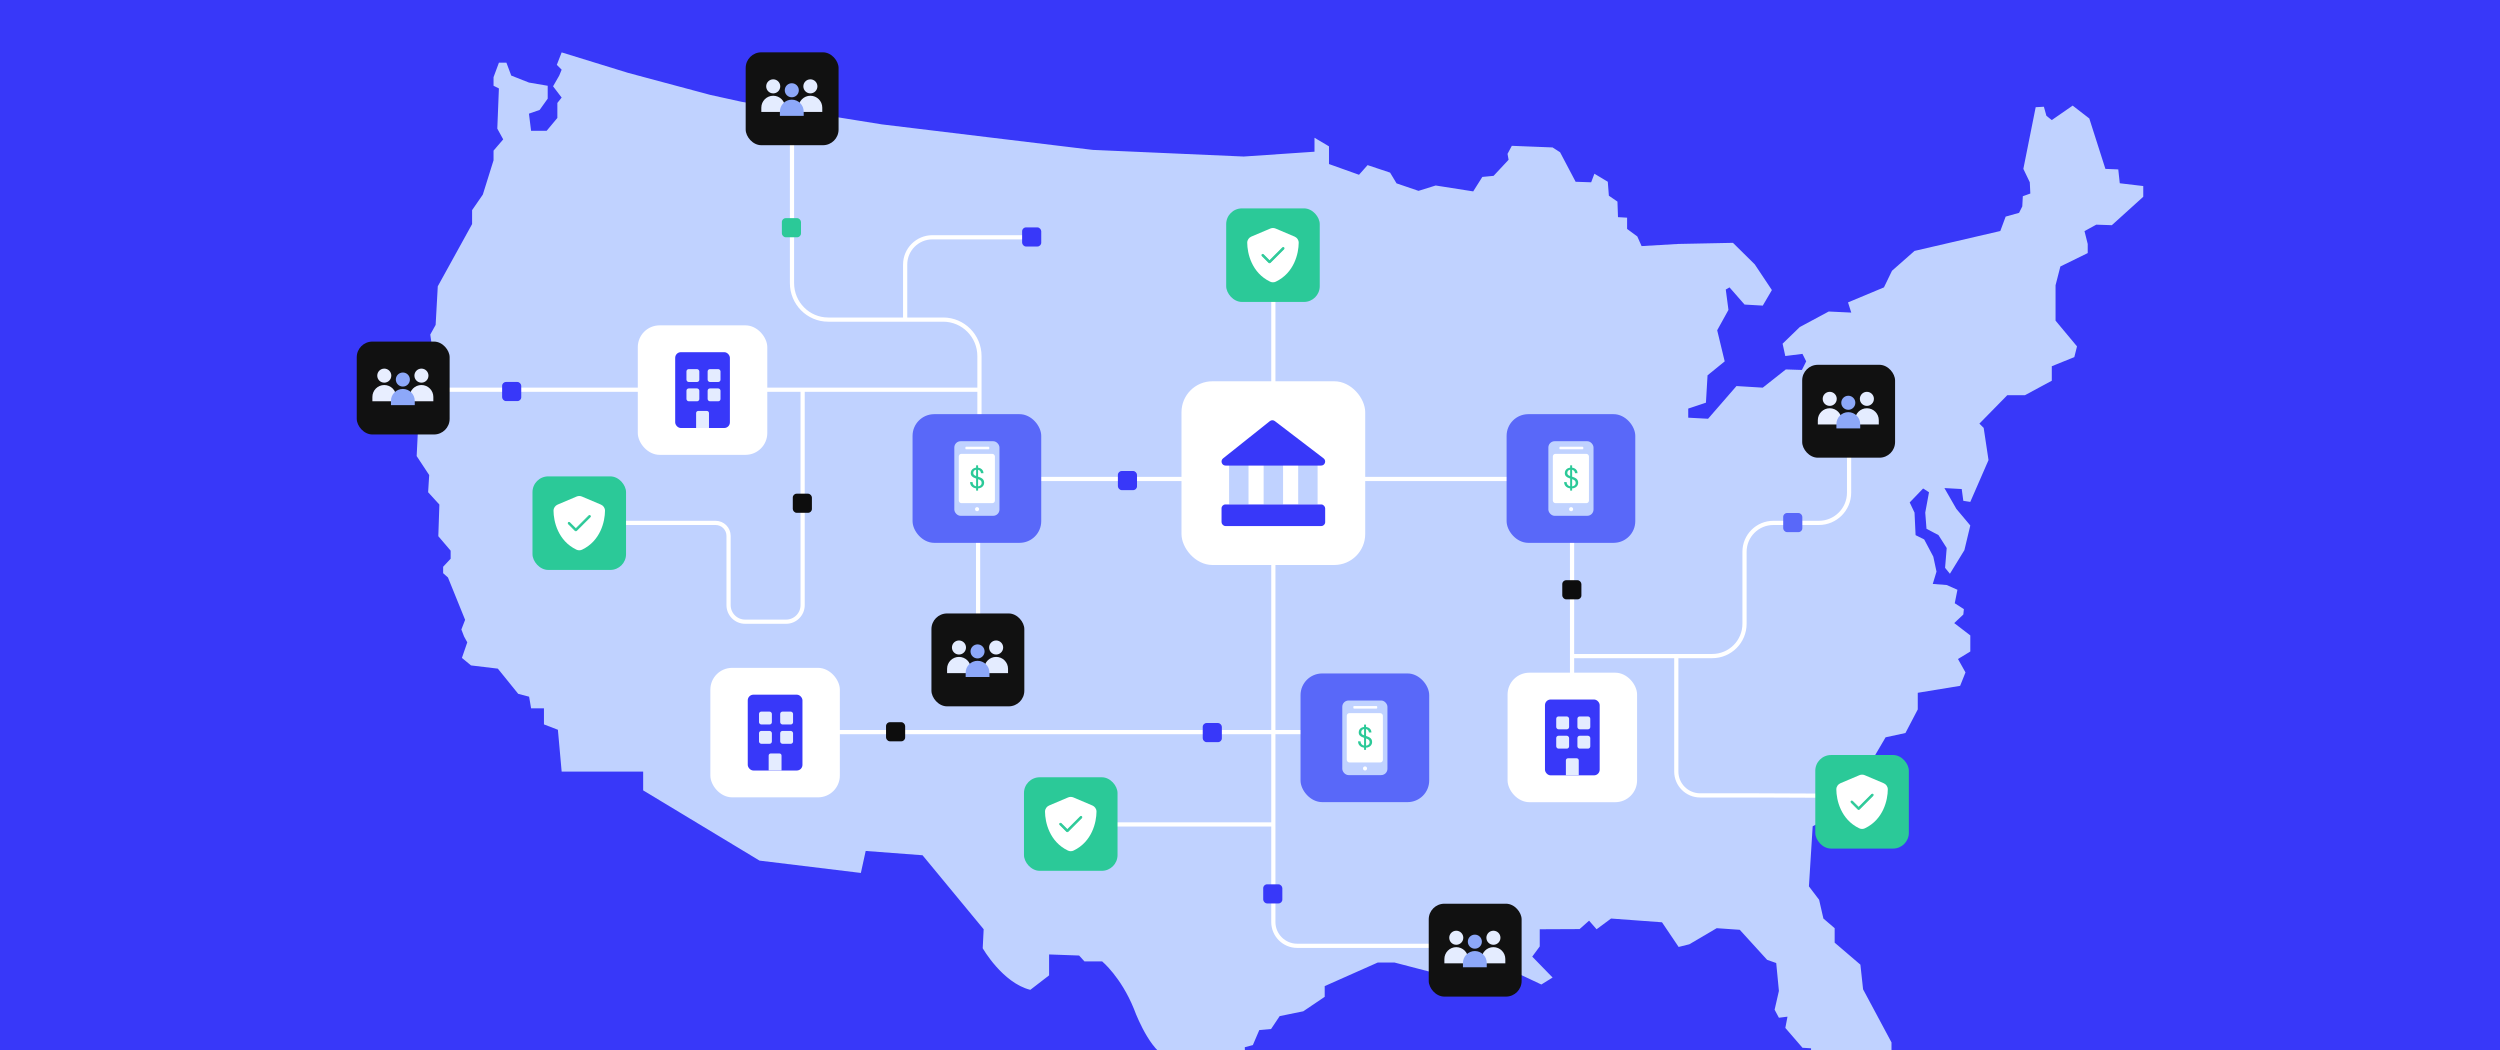 <?xml version="1.0" encoding="utf-8"?>
<svg xmlns="http://www.w3.org/2000/svg" xmlns:xlink="http://www.w3.org/1999/xlink" id="Capa_1" data-name="Capa 1" version="1.1" viewBox="0 0 2976 1250">
  <defs>
    <style>
      .cls-1 {
        fill: #3838f9;
      }

      .cls-1, .cls-2, .cls-3, .cls-4, .cls-5, .cls-6, .cls-7, .cls-8, .cls-9, .cls-10 {
        stroke-width: 0px;
      }

      .cls-11 {
        stroke: url(#Degradado_sin_nombre_2);
      }

      .cls-11, .cls-12 {
        stroke-width: 3px;
      }

      .cls-11, .cls-12, .cls-13 {
        fill: none;
        stroke-miterlimit: 10;
      }

      .cls-2 {
        fill: #e4ecff;
      }

      .cls-3 {
        fill: #8da8f9;
      }

      .cls-4 {
        fill: #e8eeff;
      }

      .cls-12 {
        stroke: url(#Degradado_sin_nombre);
      }

      .cls-5, .cls-14 {
        fill: #2bc998;
      }

      .cls-14 {
        stroke: #2bc998;
        stroke-linejoin: round;
      }

      .cls-13 {
        stroke: #fff;
        stroke-width: 5px;
      }

      .cls-6 {
        fill: #c0d2ff;
      }

      .cls-7 {
        fill: #111;
      }

      .cls-8 {
        fill: #0d0d0d;
      }

      .cls-9 {
        fill: #fff;
      }

      .cls-10 {
        fill: #5968f9;
      }
    </style>
    <linearGradient id="Degradado_sin_nombre" data-name="Degradado sin nombre" x1="2050.95" y1="863.42" x2="2050.95" y2="863.42" gradientTransform="translate(0 1250) scale(1 -1)" gradientUnits="userSpaceOnUse">
      <stop offset="0" stop-color="#fff"/>
      <stop offset=".17" stop-color="#000" stop-opacity=".99"/>
      <stop offset=".3" stop-color="#000" stop-opacity=".95"/>
      <stop offset=".42" stop-color="#000" stop-opacity=".88"/>
      <stop offset=".53" stop-color="#000" stop-opacity=".79"/>
      <stop offset=".64" stop-color="#000" stop-opacity=".67"/>
      <stop offset=".74" stop-color="#000" stop-opacity=".53"/>
      <stop offset=".84" stop-color="#000" stop-opacity=".36"/>
      <stop offset=".93" stop-color="#000" stop-opacity=".16"/>
      <stop offset="1" stop-color="#fff" stop-opacity="0"/>
    </linearGradient>
    <linearGradient id="Degradado_sin_nombre_2" data-name="Degradado sin nombre 2" x1="1870.55" y1="863.42" x2="1870.55" y2="863.42" gradientTransform="translate(0 1250) scale(1 -1)" gradientUnits="userSpaceOnUse">
      <stop offset="0" stop-color="#fff"/>
      <stop offset=".17" stop-color="#000" stop-opacity=".99"/>
      <stop offset=".3" stop-color="#000" stop-opacity=".95"/>
      <stop offset=".42" stop-color="#000" stop-opacity=".88"/>
      <stop offset=".53" stop-color="#000" stop-opacity=".79"/>
      <stop offset=".64" stop-color="#000" stop-opacity=".67"/>
      <stop offset=".74" stop-color="#000" stop-opacity=".53"/>
      <stop offset=".84" stop-color="#000" stop-opacity=".36"/>
      <stop offset=".93" stop-color="#000" stop-opacity=".16"/>
      <stop offset="1" stop-color="#fff" stop-opacity="0"/>
    </linearGradient>
  </defs>
  <rect class="cls-1" x="-48.5" y="-143.5" width="3058" height="1692"/>
  <path id="COUNTRY_MAP" data-name="COUNTRY MAP" class="cls-6" d="M668.58,62.4l-5.75,14.82,5.75,5.74-2.88,7.02-7.34,12.77,10.22,13.41-5.11,6.38v17.88l-12.77,15.31h-18.51l-2.55-20.43,12.77-4.46,9.57-13.41v-15.32l-22.34-3.83-21.07-8.31-5.74-15.32h-8.94l-6.38,17.23v10.21l6.38,3.19-1.91,47.87,7.02,12.77-11.49,13.4v11.49l-12.77,40.85-12.77,18.51v16.6l-40.85,74.05-2.55,45.96-6.39,11.49,2.56,17.87-22.34,36.39-12.13,16.6,21.7,24.26-4.49,19.25-1.5,30.28,14.92,22.61-1.28,20.43,13.4,14.68-1.27,37.66,14.68,17.23v9.57l-8.94,9.57v7.67l5.74,5.1,20.43,50.43-4.46,11.49,3.19,8.29,3.83,7.02-6.38,18.52,10.85,8.93,31.92,3.83,24.26,30,12.97,3.4,2.35,13.82h15.32v19.16l16.59,6.39,4.48,49.79h97.02v22.35l138.52,83.62,120.64,14.68,5.74-26.18,67.67,5.12,72.77,88.09-1.13,22.6s23.47,41.23,56.67,49.52l22.34-17.23v-24.9l35.75,1.29,6.38,7.02h21.07s22.34,18.5,37.66,56.17c0,0,15.96,44.67,37.02,56.8,0,0,3.83,6.39,6.38,23.62,0,0,9.57,41.49,55.53,50.43l34.47,10.21,8.3-6.39s-14.64-31.81-8.91-51.65l-.66-37.07,9.58-2.55,7.66-17.87,14.04-1.27,10.21-15.33,28.09-5.74,25.53-17.23v-12.76l63.2-28.09h19.79l46.6,12.13,7.02-4.47v-14.68l33.83,9.57,8.3,28.73,29.29.08,17.3-20.51,32.56,15.33,13.4-8.29-24.25-24.9,8.94-12.13v-20.43l47.43-.22,11.29-10.01,8.94,10.23,17.24-12.77,60.63,4.47,19.8,29.35,12.76-3.18,32.56-19.15,27.45,1.91,32.55,35.75,10.85,3.82,3.2,33.21-5.11,22.34,5.11,9.57,10.21-1.28-2.56,13.41,20.41,23.61,10.22.64v12.13l5.11,8.3h12.13v21.7l17.86-1.39,13.42,14.8v14.68l10.21,9.57,37.02-13.4v-73.41l-33.83-63.19-3.2-29.36-30.63-26.18v-17.23l-13.41-11.49-5.1-22.33-12.13-15.97,4.47-71.5,16.59-8.93,10.22-22.34h12.76l30.64-32.55-.64-12.77,17.24-29.36,23.61-5.11,14.68-28.09v-19.79l50.43-8.29,6.38-15.96-8.94-15.96,14.68-8.94v-19.15l-19.16-14.68,10.86-10.21.64-6.38-10.86-7.02,3.19-16.04-12.77-5.67-16.6-1.28,4.46-14.68-3.83-17.87-10.85-20.43-10.22-5.1-1.26-26.81-5.75-12.13,15.97-16.6,7.01,4.47-4.47,24.26,1.49,19.26,14.24,7.48,9.8,15.39-1.92,23.61,5.75,7.03,17.23-28.09,7.03-29.36-16.6-19.79-14.2-24.75,20.59,1.14,1.91,14.04,8.3,1.28,21.69-49.79-5.75-38.3-5.1-5.1,33.2-33.84h21.06l31.92-17.23v-17.24l26.81-10.85,3.19-12.77-25.53-30.64v-42.13l5.73-22.35,32.56-15.96v-10.85l-3.83-15.33,14.03-7.65,18.51.63,37.4-33.83v-12.77l-27.95-3.31-1.79-16.48-15.32-.64-19.16-60-19.79-15.32-24.89,17.23-6.39-5.11-2.99-10.76-9.77.54-14.68,73.41,7.67,15.96.64,13.41-8.94,3.19-.64,12.13-3.83,7.66-15.96,4.47-6.38,17.17-102.12,23.69-26.81,23.62-9.57,19.78-42.77,17.87,3.84,12.13-26.82-1.28-34.47,18.51-20.43,19.79,3.2,14.68,20.43-2.55,4.46,8.93-5.1,10.22-19.14-.64-27.46,21.7-31.28-1.91-33.83,38.94-23.61-1.28v-10.85l21.07-7.02,1.92-32.56,20.42-16.6-8.94-37.02,13.41-24.26-3.2-24.26,4.47-2.55,17.88,20.43,21.7,1.27,10.85-18.51-20.42-30.64-25.93-25.58-65.36,1.33-43.4,2.55-5.1-11.49-12.14-8.93v-13.41l-10.85-.63-.64-18.51-10.22-7.02-1.27-16.6-15.96-9.57-3.83,10.21-18.5-.63-18.51-35.11-8.94-5.75-48.51-1.92-5.11,9.57,1.27,7.02-17.87,19.15-13.39,1.28-10.86,17.23-44.68-7.02-20.42,6.38-26.17-8.93-7.67-12.77-26.8-8.94-10.21,11.49-35.74-12.77v-21.07l-17.24-10.21v16.6l-84.25,5.74-179.8-7.91-251.07-30.38-166.6-26.81-37.66-8.3-97.66-26.17-79.13-24.39-.03.03Z"/>
  <path class="cls-13" d="M1515.78,289.18v808.34c0,15.68,12.71,28.38,28.38,28.38h193.34"/>
  <line class="cls-13" x1="1515.89" y1="981.41" x2="1222.09" y2="981.41"/>
  <line class="cls-13" x1="1871.37" y1="524.7" x2="1871.37" y2="945.65"/>
  <path class="cls-13" d="M1165.94,554.65v-130.73c0-24.01-19.31-43.47-43.13-43.47h-136.9c-23.82,0-43.13-19.46-43.13-43.47V85.61"/>
  <line class="cls-13" x1="1618.88" y1="871.5" x2="867.29" y2="871.5"/>
  <path class="cls-12" d="M2050.95,386.58"/>
  <path class="cls-11" d="M1870.55,386.58"/>
  <line class="cls-13" x1="1166.26" y1="463.93" x2="469.91" y2="463.93"/>
  <path class="cls-13" d="M955.45,463.93v256.41c0,10.9-8.83,19.73-19.73,19.73h-48.7c-10.9,0-19.73-8.83-19.73-19.73v-82.43c0-8.53-6.92-15.45-15.45-15.45h-161.82"/>
  <path class="cls-13" d="M1870.55,780.99h167.69c21.23,0,38.44-17.21,38.44-38.44v-85.76c0-18.96,15.37-34.33,34.33-34.33h54.15c19.87,0,35.99-16.11,35.99-35.99v-88.4"/>
  <path class="cls-13" d="M1995.47,780.99v137.43c0,15.69,12.72,28.42,28.42,28.42h69.14l125.97.54"/>
  <g>
    <rect class="cls-5" x="633.87" y="567.08" width="111.37" height="111.37" rx="18.76" ry="18.76"/>
    <g>
      <path class="cls-9" d="M692.75,591.09c-2.04-.87-4.34-.87-6.38,0l-22.56,9.57c-2.81,1.19-4.9,3.96-4.89,7.3.06,12.66,5.27,35.83,27.27,46.36,2.13,1.02,4.61,1.02,6.74,0,22.01-10.53,27.2-33.7,27.27-46.36.01-3.34-2.08-6.11-4.89-7.3l-22.56-9.57Z"/>
      <path class="cls-14" d="M702.53,615.32c.4-.4.4-1.05,0-1.44-.4-.4-1.05-.4-1.44,0l-15.61,15.62-7.44-7.44c-.4-.4-1.05-.4-1.44,0s-.4,1.05,0,1.44l8.17,8.17c.4.4,1.05.4,1.44,0l16.34-16.34h-.02Z"/>
    </g>
  </g>
  <g>
    <rect class="cls-5" x="1459.65" y="248.06" width="111.37" height="111.37" rx="18.76" ry="18.76"/>
    <g>
      <path class="cls-9" d="M1518.53,272.07c-2.04-.87-4.34-.87-6.38,0l-22.56,9.57c-2.81,1.19-4.9,3.96-4.89,7.3.06,12.66,5.27,35.83,27.27,46.36,2.13,1.02,4.61,1.02,6.74,0,22.01-10.53,27.2-33.7,27.27-46.36.01-3.34-2.08-6.11-4.89-7.3l-22.56-9.57h0Z"/>
      <path class="cls-14" d="M1528.31,296.29c.4-.4.4-1.05,0-1.44s-1.05-.4-1.44,0l-15.61,15.62-7.44-7.44c-.4-.4-1.05-.4-1.44,0s-.4,1.05,0,1.44l8.17,8.17c.4.4,1.05.4,1.44,0l16.34-16.34h-.02Z"/>
    </g>
  </g>
  <g>
    <rect class="cls-5" x="1218.94" y="925.26" width="111.37" height="111.37" rx="18.76" ry="18.76"/>
    <g>
      <path class="cls-9" d="M1277.82,949.28c-2.04-.87-4.34-.87-6.38,0l-22.56,9.57c-2.81,1.19-4.9,3.96-4.89,7.3.06,12.66,5.27,35.83,27.27,46.36,2.13,1.02,4.61,1.02,6.74,0,22.01-10.53,27.2-33.7,27.27-46.36.01-3.34-2.08-6.11-4.89-7.3l-22.56-9.57h0Z"/>
      <path class="cls-14" d="M1287.6,973.5c.4-.4.4-1.05,0-1.44s-1.05-.4-1.44,0l-15.61,15.62-7.44-7.44c-.4-.4-1.05-.4-1.44,0s-.4,1.05,0,1.44l8.17,8.17c.4.4,1.05.4,1.44,0l16.34-16.34h-.02Z"/>
    </g>
  </g>
  <g>
    <rect class="cls-5" x="2160.92" y="898.78" width="111.37" height="111.37" rx="18.76" ry="18.76"/>
    <g>
      <path class="cls-9" d="M2219.8,922.79c-2.04-.87-4.34-.87-6.38,0l-22.56,9.57c-2.81,1.19-4.9,3.96-4.89,7.3.06,12.66,5.27,35.83,27.27,46.36,2.13,1.02,4.61,1.02,6.74,0,22.01-10.53,27.2-33.7,27.27-46.36.01-3.34-2.08-6.11-4.89-7.3l-22.56-9.57h0Z"/>
      <path class="cls-14" d="M2229.58,947.01c.4-.4.4-1.05,0-1.44s-1.05-.4-1.44,0l-15.61,15.62-7.44-7.44c-.4-.4-1.05-.4-1.44,0-.4.4-.4,1.05,0,1.44l8.17,8.17c.4.4,1.05.4,1.44,0l16.34-16.34h-.02Z"/>
    </g>
  </g>
  <g>
    <rect class="cls-9" x="759.23" y="387.3" width="154.15" height="154.15" rx="25.96" ry="25.96"/>
    <g>
      <rect class="cls-1" x="803.74" y="419.23" width="65.13" height="90.28" rx="6.74" ry="6.74"/>
      <rect class="cls-2" x="817.15" y="439.4" width="15.32" height="15.32" rx="2.71" ry="2.71"/>
      <rect class="cls-2" x="842.37" y="439.4" width="15.32" height="15.32" rx="2.71" ry="2.71"/>
      <rect class="cls-2" x="817.15" y="462.38" width="15.32" height="15.32" rx="2.71" ry="2.71"/>
      <rect class="cls-2" x="842.37" y="462.38" width="15.32" height="15.32" rx="2.71" ry="2.71"/>
      <path class="cls-2" d="M831.13,489.2h10.35c1.37,0,2.49,1.11,2.49,2.49v17.83h-15.32v-17.83c0-1.37,1.11-2.49,2.49-2.49h0Z"/>
    </g>
  </g>
  <g>
    <rect class="cls-9" x="1794.62" y="800.77" width="154.15" height="154.15" rx="25.96" ry="25.96"/>
    <g>
      <rect class="cls-1" x="1839.13" y="832.7" width="65.13" height="90.28" rx="6.74" ry="6.74"/>
      <rect class="cls-2" x="1852.53" y="852.86" width="15.32" height="15.32" rx="2.71" ry="2.71"/>
      <rect class="cls-2" x="1877.75" y="852.86" width="15.32" height="15.32" rx="2.71" ry="2.71"/>
      <rect class="cls-2" x="1852.53" y="875.85" width="15.32" height="15.32" rx="2.71" ry="2.71"/>
      <rect class="cls-2" x="1877.75" y="875.85" width="15.32" height="15.32" rx="2.71" ry="2.71"/>
      <path class="cls-2" d="M1866.51,902.66h10.35c1.37,0,2.49,1.11,2.49,2.49v17.83h-15.32v-17.83c0-1.37,1.11-2.49,2.49-2.49h-.01Z"/>
    </g>
  </g>
  <g>
    <rect class="cls-9" x="845.61" y="795.01" width="154.15" height="154.15" rx="25.96" ry="25.96"/>
    <g>
      <rect class="cls-1" x="890.12" y="826.94" width="65.13" height="90.28" rx="6.74" ry="6.74"/>
      <rect class="cls-2" x="903.52" y="847.1" width="15.32" height="15.32" rx="2.71" ry="2.71"/>
      <rect class="cls-2" x="928.74" y="847.1" width="15.32" height="15.32" rx="2.71" ry="2.71"/>
      <rect class="cls-2" x="903.52" y="870.09" width="15.32" height="15.32" rx="2.71" ry="2.71"/>
      <rect class="cls-2" x="928.74" y="870.09" width="15.32" height="15.32" rx="2.71" ry="2.71"/>
      <path class="cls-2" d="M917.5,896.91h10.35c1.37,0,2.49,1.11,2.49,2.49v17.83h-15.32v-17.83c0-1.37,1.11-2.49,2.49-2.49h0Z"/>
    </g>
  </g>
  <path class="cls-13" d="M1871.37,646.04v-42c0-18.7-15.16-33.86-33.86-33.86h-639.34c-18.7,0-33.86,15.16-33.86,33.86v133.06"/>
  <g>
    <rect class="cls-10" x="1086.31" y="493.02" width="153.18" height="153.18" rx="25.8" ry="25.8"/>
    <g>
      <rect class="cls-6" x="1136.02" y="525.22" width="53.76" height="88.8" rx="7.5" ry="7.5"/>
      <rect class="cls-9" x="1141.35" y="540.26" width="42.99" height="58.71" rx="3.07" ry="3.07"/>
      <circle class="cls-9" cx="1163.1" cy="606.12" r="2.42"/>
      <path class="cls-5" d="M1163.42,581.43c-1.76,0-3.29-.32-4.59-.96-1.3-.64-2.31-1.53-3.01-2.67-.71-1.14-1.06-2.46-1.06-3.97h3.01c0,.94.22,1.8.65,2.58.43.79,1.07,1.42,1.9,1.88.83.47,1.87.7,3.1.7,1.07,0,1.99-.18,2.76-.53.76-.35,1.35-.84,1.75-1.45.4-.62.6-1.31.6-2.09,0-.94-.2-1.69-.6-2.28-.4-.58-.94-1.06-1.63-1.42-.68-.37-1.48-.69-2.38-.98s-1.84-.59-2.82-.91c-1.89-.64-3.29-1.44-4.18-2.4s-1.33-2.2-1.33-3.73c0-1.3.3-2.44.91-3.42.6-.98,1.47-1.75,2.6-2.31s2.47-.84,4.02-.84,2.86.29,3.99.86,2.01,1.35,2.65,2.34c.64.99.96,2.14.96,3.44h-3.01c0-.66-.17-1.31-.51-1.95s-.86-1.17-1.56-1.59c-.7-.42-1.57-.63-2.62-.63-.87-.02-1.64.12-2.31.43s-1.2.75-1.57,1.32c-.38.57-.56,1.27-.56,2.09s.17,1.4.5,1.88.81.88,1.44,1.21c.63.33,1.36.63,2.21.91.84.27,1.78.58,2.81.92,1.16.39,2.2.86,3.1,1.42s1.61,1.27,2.12,2.14.77,1.97.77,3.32c0,1.14-.3,2.22-.91,3.23-.61,1.02-1.5,1.84-2.69,2.48s-2.68.96-4.48.96l-.03.02ZM1161.95,583.99v-30.06h2.36v30.06h-2.36Z"/>
      <rect class="cls-9" x="1149.21" y="531.82" width="28.39" height="3.02" rx=".77" ry=".77"/>
    </g>
  </g>
  <g>
    <rect class="cls-10" x="1793.46" y="493.02" width="153.18" height="153.18" rx="25.8" ry="25.8"/>
    <g>
      <rect class="cls-6" x="1843.17" y="525.22" width="53.76" height="88.8" rx="7.5" ry="7.5"/>
      <rect class="cls-9" x="1848.5" y="540.26" width="42.99" height="58.71" rx="3.07" ry="3.07"/>
      <circle class="cls-9" cx="1870.25" cy="606.12" r="2.42"/>
      <path class="cls-5" d="M1870.57,581.43c-1.76,0-3.29-.32-4.59-.96-1.3-.64-2.31-1.53-3.01-2.67-.71-1.14-1.06-2.46-1.06-3.97h3.01c0,.94.22,1.8.65,2.58.43.79,1.07,1.42,1.9,1.88.83.47,1.87.7,3.1.7,1.07,0,1.99-.18,2.76-.53.76-.35,1.35-.84,1.75-1.45.4-.62.6-1.31.6-2.09,0-.94-.2-1.69-.6-2.28-.4-.58-.94-1.06-1.63-1.42-.68-.37-1.48-.69-2.38-.98s-1.84-.59-2.82-.91c-1.89-.64-3.29-1.44-4.18-2.4s-1.33-2.2-1.33-3.73c0-1.3.3-2.44.91-3.42.6-.98,1.47-1.75,2.6-2.31s2.47-.84,4.02-.84,2.86.29,3.99.86,2.01,1.35,2.65,2.34c.64.99.96,2.14.96,3.44h-3.01c0-.66-.17-1.31-.51-1.95s-.86-1.17-1.56-1.59c-.7-.42-1.57-.63-2.62-.63-.87-.02-1.64.12-2.31.43s-1.2.75-1.57,1.32c-.38.57-.56,1.27-.56,2.09s.17,1.4.5,1.88.81.88,1.44,1.21c.63.33,1.36.63,2.21.91.84.27,1.78.58,2.81.92,1.16.39,2.2.86,3.1,1.42s1.61,1.27,2.12,2.14.77,1.97.77,3.32c0,1.14-.3,2.22-.91,3.23-.61,1.02-1.5,1.84-2.69,2.48s-2.68.96-4.48.96l-.03.02ZM1869.1,583.99v-30.06h2.36v30.06h-2.36Z"/>
      <rect class="cls-9" x="1856.36" y="531.82" width="28.39" height="3.02" rx=".77" ry=".77"/>
    </g>
  </g>
  <g>
    <rect class="cls-10" x="1548.15" y="801.68" width="153.18" height="153.18" rx="25.8" ry="25.8"/>
    <g>
      <rect class="cls-6" x="1597.85" y="833.88" width="53.76" height="88.8" rx="7.5" ry="7.5"/>
      <rect class="cls-9" x="1603.19" y="848.92" width="42.99" height="58.71" rx="3.07" ry="3.07"/>
      <circle class="cls-9" cx="1624.93" cy="914.77" r="2.42"/>
      <path class="cls-5" d="M1625.25,890.09c-1.76,0-3.29-.32-4.59-.96-1.3-.64-2.31-1.53-3.01-2.67-.71-1.14-1.06-2.46-1.06-3.97h3.01c0,.94.22,1.8.65,2.58.43.79,1.07,1.42,1.9,1.88.83.47,1.87.7,3.1.7,1.07,0,1.99-.18,2.76-.53.76-.35,1.35-.84,1.75-1.45.4-.62.6-1.31.6-2.09,0-.94-.2-1.69-.6-2.28-.4-.58-.94-1.06-1.63-1.42-.68-.37-1.48-.69-2.38-.98s-1.84-.59-2.82-.91c-1.89-.64-3.29-1.44-4.18-2.4s-1.33-2.2-1.33-3.73c0-1.3.3-2.44.91-3.42.6-.98,1.47-1.75,2.6-2.31s2.47-.84,4.02-.84,2.86.29,3.99.86,2.01,1.35,2.65,2.34c.64.99.96,2.14.96,3.44h-3.01c0-.66-.17-1.31-.51-1.95s-.86-1.17-1.56-1.59c-.7-.42-1.57-.63-2.62-.63-.87-.02-1.64.12-2.31.43s-1.2.75-1.57,1.32c-.38.57-.56,1.27-.56,2.09s.17,1.4.5,1.88.81.88,1.44,1.21c.63.33,1.36.63,2.21.91.84.27,1.78.58,2.81.92,1.16.39,2.2.86,3.1,1.42s1.61,1.27,2.12,2.14.77,1.97.77,3.32c0,1.14-.3,2.22-.91,3.23-.61,1.02-1.5,1.84-2.69,2.48s-2.68.96-4.48.96l-.03.02ZM1623.78,892.65v-30.06h2.36v30.06h-2.36Z"/>
      <rect class="cls-9" x="1611.04" y="840.47" width="28.39" height="3.02" rx=".77" ry=".77"/>
    </g>
  </g>
  <g>
    <rect class="cls-9" x="1406.45" y="453.87" width="218.7" height="218.7" rx="36.83" ry="36.83"/>
    <g>
      <g>
        <rect class="cls-6" x="1463.11" y="551.65" width="23.13" height="48.83"/>
        <rect class="cls-6" x="1504.23" y="551.65" width="23.13" height="48.83"/>
        <rect class="cls-6" x="1545.35" y="551.65" width="23.13" height="48.83"/>
      </g>
      <rect class="cls-1" x="1454.12" y="600.49" width="123.36" height="25.7" rx="4.62" ry="4.62"/>
      <path class="cls-1" d="M1572.7,554.22h-113.79c-4.52,0-6.51-5.73-2.97-8.55l55.71-44.38c1.71-1.36,4.12-1.39,5.86-.06l58.08,44.38c3.64,2.78,1.68,8.61-2.89,8.61h0Z"/>
    </g>
  </g>
  <g>
    <rect class="cls-7" x="1108.78" y="730.26" width="110.58" height="110.58" rx="18.62" ry="18.62"/>
    <g>
      <circle class="cls-2" cx="1141.56" cy="770.79" r="8.37"/>
      <path class="cls-2" d="M1141.56,781.97h0c7.82,0,14.17,6.35,14.17,14.17v5.13h-28.33v-5.13c0-7.82,6.35-14.17,14.17-14.17h-.01Z"/>
      <circle class="cls-2" cx="1185.8" cy="770.79" r="8.37"/>
      <path class="cls-2" d="M1185.8,781.97h0c7.82,0,14.17,6.35,14.17,14.17v5.13h-28.33v-5.13c0-7.82,6.35-14.17,14.17-14.17h-.01Z"/>
      <circle class="cls-3" cx="1163.68" cy="775.45" r="8.37"/>
      <path class="cls-3" d="M1163.68,786.62h0c7.82,0,14.17,6.35,14.17,14.17v5.13h-28.33v-5.13c0-7.82,6.35-14.17,14.17-14.17h-.01Z"/>
    </g>
  </g>
  <g>
    <rect class="cls-7" x="2145.32" y="434.27" width="110.58" height="110.58" rx="18.62" ry="18.62"/>
    <g>
      <circle class="cls-4" cx="2178.1" cy="474.8" r="8.37"/>
      <path class="cls-4" d="M2178.1,485.98h0c7.82,0,14.17,6.35,14.17,14.17v5.13h-28.33v-5.13c0-7.82,6.35-14.17,14.17-14.17h0Z"/>
      <circle class="cls-2" cx="2222.34" cy="474.8" r="8.37"/>
      <path class="cls-2" d="M2222.34,485.98h0c7.82,0,14.17,6.35,14.17,14.17v5.13h-28.33v-5.13c0-7.82,6.35-14.17,14.17-14.17h0Z"/>
      <circle class="cls-3" cx="2200.22" cy="479.46" r="8.37"/>
      <path class="cls-3" d="M2200.22,490.63h0c7.82,0,14.17,6.35,14.17,14.17v5.13h-28.33v-5.13c0-7.82,6.35-14.17,14.17-14.17h0Z"/>
    </g>
  </g>
  <g>
    <rect class="cls-7" x="1700.76" y="1075.78" width="110.58" height="110.58" rx="18.62" ry="18.62"/>
    <g>
      <circle class="cls-2" cx="1733.54" cy="1116.3" r="8.37"/>
      <path class="cls-2" d="M1733.54,1127.48h0c7.82,0,14.17,6.35,14.17,14.17v5.13h-28.33v-5.13c0-7.82,6.35-14.17,14.17-14.17h-.01Z"/>
      <circle class="cls-2" cx="1777.77" cy="1116.3" r="8.37"/>
      <path class="cls-2" d="M1777.77,1127.48h0c7.82,0,14.17,6.35,14.17,14.17v5.13h-28.33v-5.13c0-7.82,6.35-14.17,14.17-14.17h-.01Z"/>
      <circle class="cls-3" cx="1755.66" cy="1120.96" r="8.37"/>
      <path class="cls-3" d="M1755.66,1132.13h0c7.82,0,14.17,6.35,14.17,14.17v5.13h-28.33v-5.13c0-7.82,6.35-14.17,14.17-14.17h-.01Z"/>
    </g>
  </g>
  <g>
    <rect class="cls-7" x="424.67" y="406.63" width="110.58" height="110.58" rx="18.62" ry="18.62"/>
    <g>
      <circle class="cls-4" cx="457.45" cy="447.16" r="8.37"/>
      <path class="cls-4" d="M457.45,458.33h0c7.82,0,14.17,6.35,14.17,14.17v5.13h-28.33v-5.13c0-7.82,6.35-14.17,14.17-14.17h-.01Z"/>
      <circle class="cls-4" cx="501.68" cy="447.16" r="8.37"/>
      <path class="cls-4" d="M501.68,458.33h0c7.82,0,14.17,6.35,14.17,14.17v5.13h-28.33v-5.13c0-7.82,6.35-14.17,14.17-14.17h-.01Z"/>
      <circle class="cls-3" cx="479.56" cy="451.81" r="8.37"/>
      <path class="cls-3" d="M479.56,462.99h0c7.82,0,14.17,6.35,14.17,14.17v5.13h-28.33v-5.13c0-7.82,6.35-14.17,14.17-14.17h-.01Z"/>
    </g>
  </g>
  <g>
    <rect class="cls-7" x="887.66" y="62.28" width="110.58" height="110.58" rx="18.62" ry="18.62"/>
    <g>
      <circle class="cls-2" cx="920.44" cy="102.8" r="8.37"/>
      <path class="cls-2" d="M920.44,113.97h0c7.82,0,14.17,6.35,14.17,14.17v5.13h-28.33v-5.13c0-7.82,6.35-14.17,14.17-14.17h0Z"/>
      <circle class="cls-2" cx="964.67" cy="102.8" r="8.37"/>
      <path class="cls-2" d="M964.67,113.97h0c7.82,0,14.17,6.35,14.17,14.17v5.13h-28.33v-5.13c0-7.82,6.35-14.17,14.17-14.17h0Z"/>
      <circle class="cls-3" cx="942.55" cy="107.45" r="8.37"/>
      <path class="cls-3" d="M942.55,118.63h0c7.82,0,14.17,6.35,14.17,14.17v5.13h-28.33v-5.13c0-7.82,6.35-14.17,14.17-14.17h0Z"/>
    </g>
  </g>
  <rect class="cls-1" x="1330.73" y="560.69" width="22.77" height="22.77" rx="4.61" ry="4.61"/>
  <rect class="cls-8" x="943.73" y="587.69" width="22.77" height="22.77" rx="4.61" ry="4.61"/>
  <rect class="cls-5" x="930.73" y="259.69" width="22.77" height="22.77" rx="4.61" ry="4.61"/>
  <rect class="cls-10" x="2122.73" y="610.69" width="22.77" height="22.77" rx="4.61" ry="4.61"/>
  <rect class="cls-8" x="1859.73" y="690.69" width="22.77" height="22.77" rx="4.61" ry="4.61"/>
  <rect class="cls-1" x="1503.73" y="1052.69" width="22.77" height="22.77" rx="4.61" ry="4.61"/>
  <rect class="cls-8" x="1054.73" y="859.69" width="22.77" height="22.77" rx="4.61" ry="4.61"/>
  <rect class="cls-1" x="1431.73" y="860.69" width="22.77" height="22.77" rx="4.61" ry="4.61"/>
  <rect class="cls-1" x="597.73" y="454.69" width="22.77" height="22.77" rx="4.61" ry="4.61"/>
  <path class="cls-13" d="M1077.5,380.44v-65.5c0-17.94,14.54-32.48,32.48-32.48h118.52"/>
  <rect class="cls-1" x="1216.73" y="270.69" width="22.77" height="22.77" rx="4.61" ry="4.61"/>
</svg>